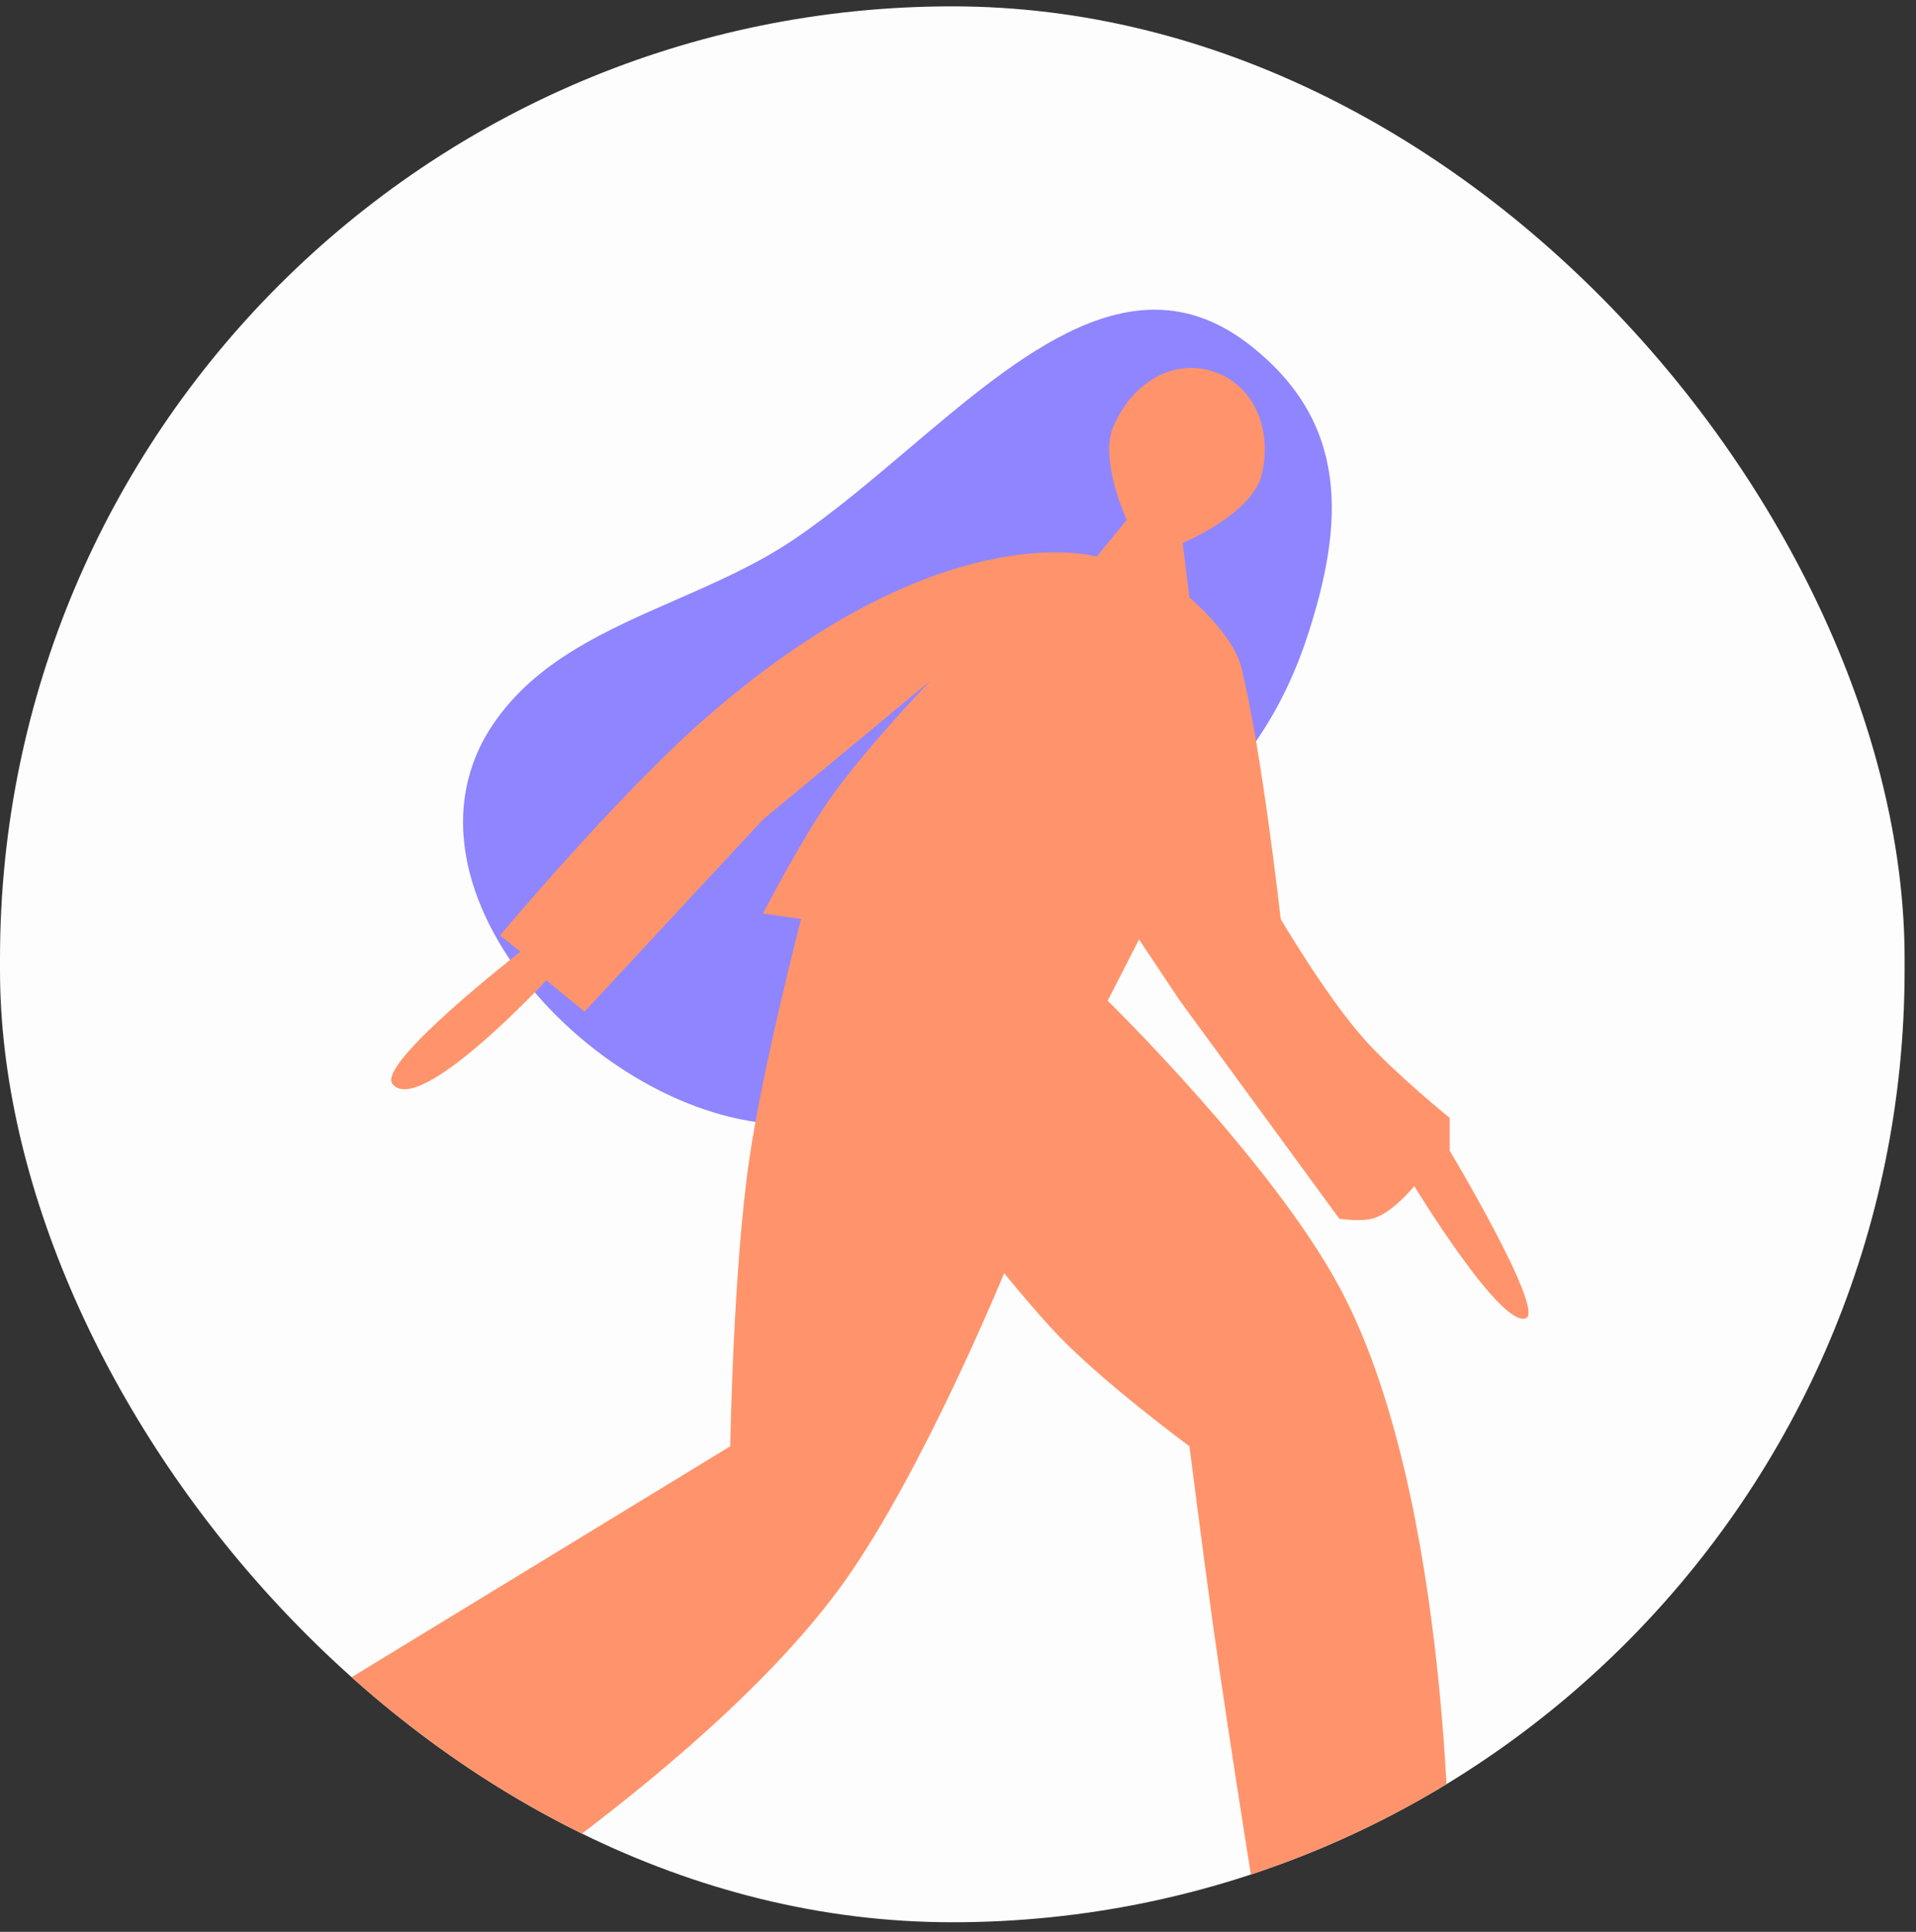 <?xml version="1.0" encoding="UTF-8"?> <svg xmlns="http://www.w3.org/2000/svg" width="120" height="121" viewBox="0 0 120 121" fill="none"><rect x="0" y="0" width="120" height="121" fill="#333333" stroke="none"/> <g id="Frame 2087326586"> <g clip-path="url(#clip0_34568_9776)"> <rect y="0.398" width="119.286" height="120" rx="59.643" fill="#FDFDFD"></rect> <g id="Group 4566"> <g id="Mask Group"> <path id="Subtract" fill-rule="evenodd" clip-rule="evenodd" d="M42.284 37.592C44.827 36.478 47.392 35.354 49.673 33.82C52.079 32.201 54.471 30.173 56.854 28.154C64.017 22.081 71.089 16.086 78.174 21.532C84.564 26.443 84.16 32.812 81.929 39.708C79.195 48.16 73.888 51.979 67.641 56.474C65.31 58.152 62.848 59.924 60.34 62.066C58.987 63.221 58.124 64.532 57.31 65.769C55.703 68.212 54.289 70.362 49.673 70.428C37.967 70.598 23.823 55.759 30.898 45.34C33.566 41.411 37.891 39.516 42.284 37.592Z" fill="#8F85FF"></path> </g> <path id="Vector 6090" d="M14.847 113.796L9.3 117.209C9.3 117.209 8.714 121.161 8.873 123.694C9.093 127.187 11.007 132.398 11.007 132.398L22.015 132.398C22.015 132.398 20.882 130.67 19.881 129.838C18.963 129.075 17.236 128.302 17.236 128.302L18.601 124.292C18.601 124.292 19.289 125.046 19.881 125.23C20.958 125.565 22.612 124.292 22.612 124.292C22.612 124.292 43.976 111.584 52.906 99.033C57.822 92.122 62.89 79.747 62.89 79.747C62.89 79.747 64.894 82.209 66.303 83.673C69.205 86.689 74.495 90.585 74.495 90.585C74.495 90.585 75.347 97.298 75.946 101.593C77.039 109.44 79.018 121.646 79.018 121.646C79.018 121.646 79.829 121.091 80.383 120.793C80.869 120.532 81.663 120.196 81.663 120.196C81.663 120.196 81.403 123.99 81.407 126.425C81.411 128.76 81.663 132.398 81.663 132.398L103.594 132.398C103.594 132.398 97.365 129.838 91.647 126.51C88.774 124.838 87.636 119.001 87.636 119.001L90.794 118.404C90.794 118.404 91.003 93.811 83.882 80.601C79.609 72.675 69.375 62.68 69.375 62.68L71.338 58.84L73.898 62.68L83.882 76.334C83.882 76.334 85.154 76.53 85.93 76.334C87.197 76.014 88.575 74.286 88.575 74.286C88.575 74.286 94.016 83.231 95.573 82.563C96.767 82.051 90.794 72.067 90.794 72.067L90.794 70.019C90.794 70.019 87.379 67.243 85.503 65.155C83.088 62.466 80.212 57.56 80.212 57.56C80.212 57.56 79.018 46.894 77.738 41.774C77.224 39.717 74.495 37.422 74.495 37.422L74.068 34.008C74.068 34.008 78.401 32.218 79.018 29.741C79.695 27.022 78.618 24.1 75.946 23.256C73.285 22.416 70.775 24.173 69.716 26.755C68.848 28.874 70.57 32.557 70.57 32.557L68.692 34.861C68.692 34.861 58.879 31.96 43.86 45.272C38.515 50.01 31.316 58.584 31.316 58.584L32.596 59.608C32.596 59.608 23.586 66.606 24.575 67.886C26.223 70.019 34.217 61.4 34.217 61.4L36.607 63.363L47.785 51.331L58.282 42.627C58.282 42.627 54.145 46.93 51.967 50.051C50.112 52.709 47.785 57.219 47.785 57.219L50.175 57.56C50.175 57.56 47.801 66.642 46.932 72.579C45.912 79.552 45.737 90.585 45.737 90.585L16.212 108.59L14.847 113.796Z" fill="#FF946C"></path> </g> </g> </g> <defs> <clipPath id="clip0_34568_9776"> <rect y="0.398" width="119.286" height="120" rx="59.643" fill="white"></rect> </clipPath> </defs> </svg> 